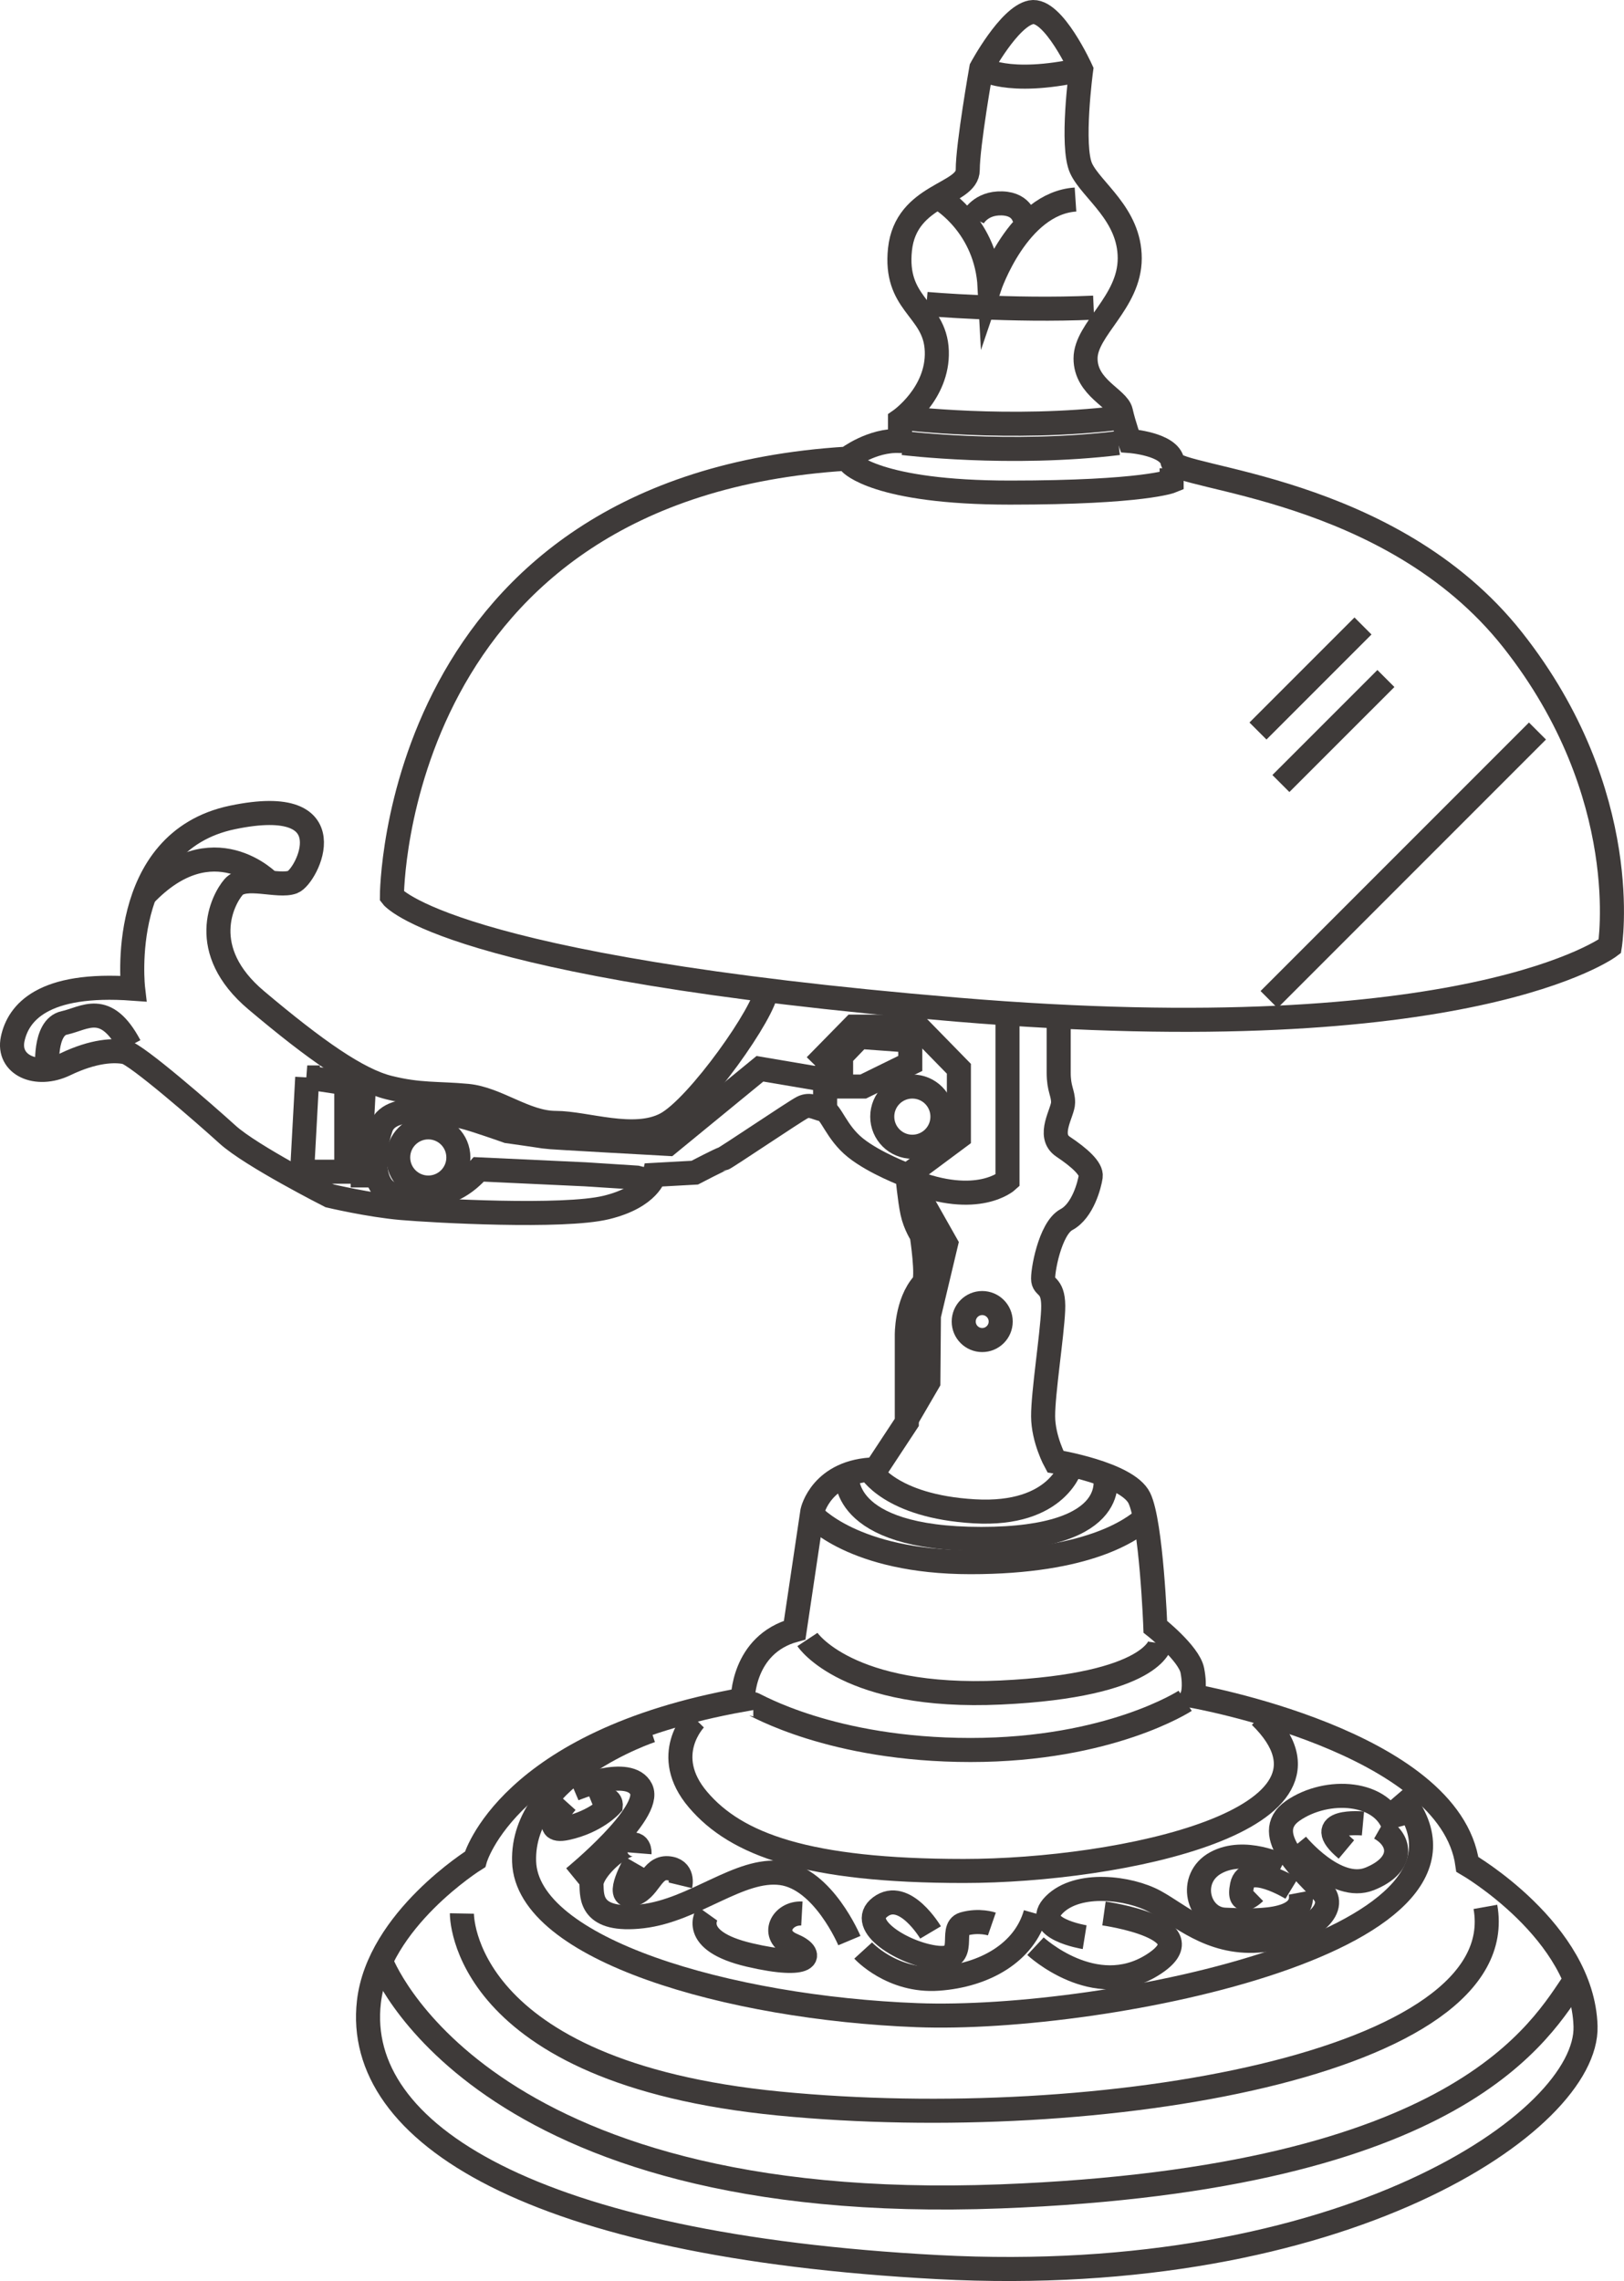 <svg xmlns="http://www.w3.org/2000/svg" width="55.692" height="78.193" viewBox="0 0 55.692 78.193"><g fill="none" stroke="#3e3a39" stroke-miterlimit="10" stroke-width=".825"><path d="M30.864 15.117v-.707s1.313-.91 1.262-2.374c-.026-.767-.427-1.16-.773-1.637-.315-.432-.585-.934-.49-1.848.203-1.919 2.324-1.868 2.324-2.727s.465-3.484.465-3.484.95-1.768 1.707-1.92c.757-.151 1.717 1.97 1.717 1.97s-.354 2.626 0 3.384c.353.757 1.666 1.565 1.666 3.08s-1.515 2.425-1.515 3.435 1.111 1.363 1.212 1.818c.101.454.303 1.01.303 1.01s1.364.1 1.465.707c.101.606 7.474.808 11.666 6.11 4.192 5.304 3.333 10.505 3.333 10.505s-4.797 3.637-22.372 2.172c-17.576-1.465-19.394-3.889-19.394-3.889s.01-14.04 15.61-15c0 0 .854-.656 1.814-.605zm.909-4.697s2.93.253 5.732.126M33.652 2.34s.87.612 3.424.05"/><path d="M32.287 6.84s1.54.923 1.65 2.99c0 0 .966-2.858 2.945-2.99"/><path d="M33.365 7.477s.253-.527.995-.505.785.593.785.593m-4.172 6.761s3.645.451 7.382 0m-7.382.862s3.645.452 7.382 0m-9.189.687s.878 1.011 5.473 1.011 5.54-.395 5.54-.395v-.44m-3.873 18.56v2.159c0 .568.151.682.151 1.023s-.568 1.136 0 1.515.985.757.947 1.022-.265 1.175-.833 1.478-.834 1.818-.796 2.083.38.151.341 1.023c-.038.87-.348 2.84-.344 3.636s.42 1.553.42 1.553 2.464.4 2.879 1.25c.414.85.549 4.412.549 4.412s1.155.91 1.269 1.497 0 .87 0 .87 8.844 1.554 9.431 5.777c0 0 3.958 2.292 4.053 5.55s-8.314 8.995-22.215 8.256c-13.9-.738-20.022-4.584-19.507-9.09.322-2.819 3.641-4.886 3.641-4.886s1.113-4.034 9.18-5.474c0 0-.018-1.894 1.78-2.386l.607-4.072s.303-1.401 2.178-1.44l1.06-1.609v-2.973s-.023-1.123.569-1.78c.17-.19-.057-1.667-.057-1.667s-.228-.341-.322-.777-.17-1.268-.17-1.268-1.118-.417-1.78-.947c-.664-.53-.834-1.25-1.1-1.307s-.454-.208-.719-.076c-.265.133-2.67 1.761-2.727 1.761s-.966.474-.966.474l-1.382.076s-.17.757-1.648 1.117c-1.477.36-5.928.114-7.026.019-1.099-.095-2.462-.417-2.462-.417s-2.69-1.363-3.504-2.102-3.125-2.746-3.504-2.822-1.08-.057-2.064.417-1.989.019-1.8-.871 1.024-1.951 4.13-1.724c0 0-.588-5.037 3.408-5.87s2.557 2.026 2.065 2.215-1.648-.265-2.027.17c-.378.436-1.269 2.16.777 3.883 2.045 1.723 3.484 2.727 4.545 2.992 1.06.265 1.667.19 2.69.284 1.022.095 1.988.928 3.03.928s2.689.625 3.787.038 3.425-3.897 3.436-4.59"/><circle cx="14.687" cy="39.677" r="1.032"/><circle cx="31.287" cy="38.278" r="1.032"/><path d="M28.295 37.925v-.909l-2.235-.379-3.144 2.576s-4.148-.227-4.223-.246-1.288-.19-1.288-.19-1.174-.416-1.515-.492-2.481-.606-2.822.36c-.341.966-.322 2.273.587 2.33s1.856.132 2.765-.89l3.655.17 1.761.113.5.125m8.78-.2l1.326 2.345-.587 2.465-.019 2.273-.739 1.268"/><circle cx="33.683" cy="45.302" r=".634"/><path d="M29.823 50.379s.687 1.258 3.585 1.428c2.898.17 3.334-1.593 3.334-1.593"/><path d="M29.05 50.547s-.324 2.207 4.602 2.207 4.23-2.207 4.23-2.207"/><path d="M27.842 51.918s1.395 1.632 5.44 1.632 5.542-1.117 5.987-1.506m-11.58 4.157s1.363 2.064 6.628 1.818c5.265-.246 5.473-1.685 5.473-1.685m-13.957 2.083c.056 0 2.665 1.572 7.45 1.572s7.36-1.686 7.36-1.686"/><path d="M23.844 58.928s-1.212 1.231.095 2.765c1.306 1.534 3.73 2.443 9.11 2.443s13.79-1.758 10.17-5.303"/><path d="M22.329 59.326s-4.45 1.477-4.356 4.488c.095 3.012 7.026 5.02 13.484 5.265 6.458.246 20.757-2.632 16.496-7.594"/><path d="M19.677 61.333s1.913-.814 2.311 0c.398.815-2.31 3.03-2.31 3.03m2.253-.833s.038-.473-.473-.246-1.193.928-1.174 1.326-.053 1.288 1.744 1.08c1.797-.21 3.331-1.672 4.77-1.48s2.33 2.313 2.33 2.313"/><path d="M21.78 63.852s-.72 1.25-.114 1.099.663-.947 1.231-.91c.568.038.435.588.435.588m.928.966s-.662.928 1.44 1.42 2.254-.019 1.477-.34c-.776-.323-.36-1.118.322-1.08m2.102 1.268s.985 1.08 2.576.966c1.59-.113 2.954-.892 3.333-2.236m1.686.813s-1.856-.3-1.042-1.114 2.576-.588 3.447-.114c.871.473 1.894 1.458 3.541 1.345 1.648-.114 2.766-1.028 2.235-1.65s-2.216-1.987-1.041-2.801 3.124-.684 3.484.596"/><path d="M44.468 63.222s1.345 1.647 2.5 1.186 1.136-1.296.36-1.74m-.588-.16s-1.835-.17-.567.89m-2.216.568s-1.27-.644-2.254-.114c-.985.53-.623 1.915.303 1.954s2.801.15 2.595-.934"/><path d="M44.298 64.736s-1.534-.94-1.705-.107c-.17.833.436.243.436.243m-9.015 1.082s-.436-.151-.966 0c-.53.152.208 1.27-.909 1.156s-2.784-1.118-1.95-1.743c.833-.625 1.723.876 1.723.876m3.598.472s2.027 1.89 4.015.64c1.989-1.25-1.666-1.762-1.666-1.762m-18.428-3.824s-1.003 1.115 0 .899c1.004-.217 1.515-.785 1.515-.785s.037-.398-.663-.114"/><path d="M13.064 67.22s3.22 8.761 21.253 8.071c15.84-.606 18.541-5.735 19.703-7.425"/><path d="M15.84 65.593s-.102 5.446 10.883 6.516c10.984 1.07 25.175-1.363 24.216-6.742M34.55 34.959v5.51s-1.012.935-3.334 0"/><path d="M27.96 36.53l1.313-1.338h2.197l1.413 1.445v2.343l-1.596 1.186"/><path d="M28.844 36.202v1.044h.757l1.615-.792v-.782l-1.74-.127-.632.657zM9.242 30.255s-1.943-2.04-4.29.434m-3.329 5.948s-.127-1.42.58-1.572 1.415-.776 2.248.786m6.085 1.083l1.339.202v3.03H10.36l.176-3.232zm1.642.312l.278.433-.14 2.614h-.29m34.715-18.835l-3.601 3.601m4.387-1.8l-3.601 3.6m8.799-1.8l-9.205 9.205"/></g></svg>